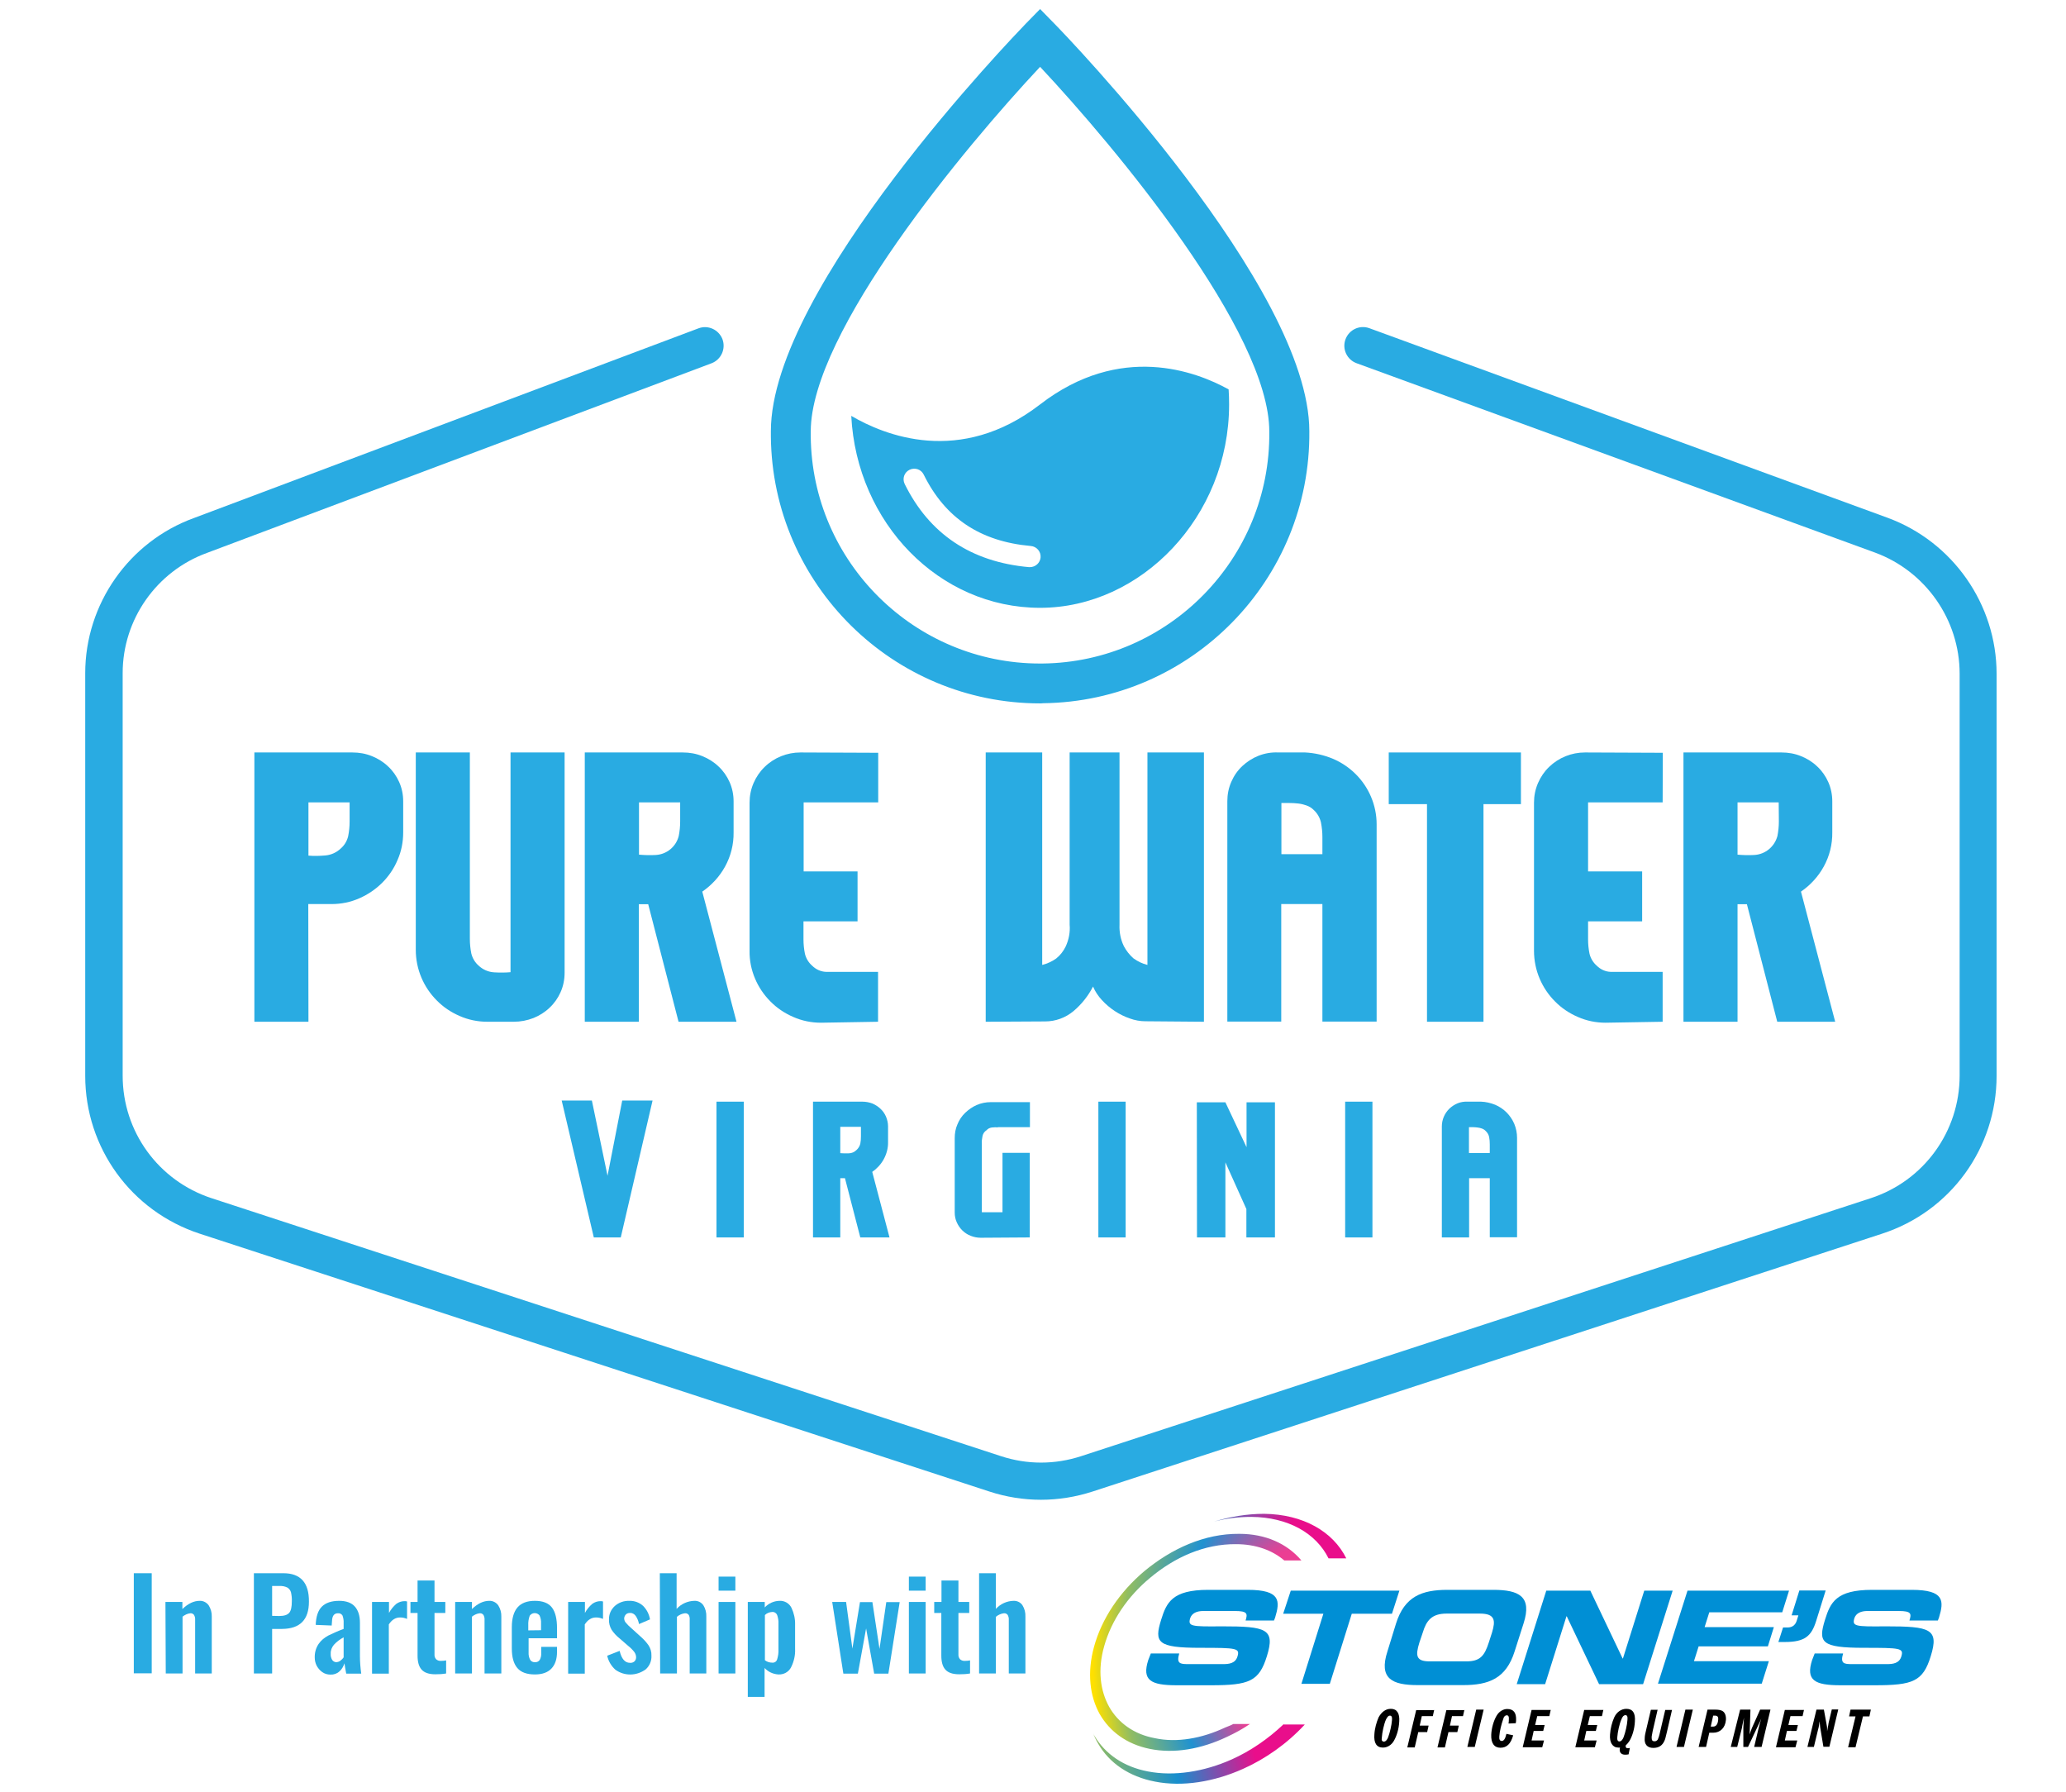 <?xml version="1.0" encoding="UTF-8"?> <svg xmlns="http://www.w3.org/2000/svg" xmlns:xlink="http://www.w3.org/1999/xlink" version="1.1" id="a" x="0px" y="0px" viewBox="0 0 1280 1110" style="enable-background:new 0 0 1280 1110;" xml:space="preserve"> <style type="text/css"> .st0{fill:#29ABE2;} .st1{fill:#008FD5;} .st2{fill-rule:evenodd;clip-rule:evenodd;fill:url(#c_00000047062498266860628490000004254016654660049325_);} .st3{fill-rule:evenodd;clip-rule:evenodd;fill:url(#e_00000134243206738751232940000015706750434761443212_);} </style> <g> <path class="st0" d="M82.9,974.5H94v62H82.9V974.5L82.9,974.5z"></path> <path class="st0" d="M102.5,992.3H113v4.4c3.5-3.4,7.1-5.1,10.7-5.1c2.2-0.1,4.3,1,5.6,2.8c1.3,2.1,2,4.5,1.9,7v35.2h-10.3v-33.2 c0.1-1.1-0.2-2.2-0.7-3.1c-0.6-0.7-1.4-1.1-2.3-1c-1.8,0.2-3.4,1-4.8,2.1v35.2h-10.4L102.5,992.3L102.5,992.3z"></path> <path class="st0" d="M157.4,974.5h18.2c10.6,0,15.9,5.9,15.8,17.6c0,11.2-5.5,16.8-16.6,16.9h-6.2v27.6h-11.3V974.5L157.4,974.5z M173,1001c3.1,0,5.1-0.7,6.2-2c1.1-1.3,1.6-3.6,1.6-7c0.1-1.9-0.1-3.7-0.5-5.6c-0.3-1.2-1.1-2.3-2.2-3c-1.6-0.8-3.3-1.1-5.1-1 h-4.4v18.5L173,1001L173,1001z"></path> <path class="st0" d="M199.6,1035.7c-1.4-1-2.6-2.4-3.4-3.9c-0.8-1.6-1.2-3.3-1.2-5c-0.1-3,0.7-6,2.4-8.5c1.5-2.2,3.6-3.9,6-5.2 c3.1-1.5,6.2-2.9,9.5-4.1v-3.8c0.1-1.5-0.2-3.1-0.7-4.5c-0.6-1-1.7-1.5-2.8-1.4c-2.4,0-3.6,1.6-3.7,4.9l-0.2,2.7l-9.9-0.4 c0.2-5.1,1.4-8.9,3.8-11.3s6-3.6,10.8-3.6c4.3,0,7.6,1.2,9.7,3.6c2.1,2.4,3.1,5.7,3.1,10.1v20.5c0,3.6,0.3,7.3,0.8,10.9h-9.3 c-0.5-2.8-0.9-4.9-1.1-6.4c-0.6,1.9-1.6,3.7-3.1,5c-1.5,1.4-3.5,2.1-5.6,2C202.9,1037.3,201.1,1036.8,199.6,1035.7L199.6,1035.7z M211,1028.6c0.7-0.6,1.4-1.2,1.9-2v-12.4c-2.2,1.2-4.3,2.7-6,4.6c-1.3,1.5-2.1,3.5-2,5.5c-0.1,1.4,0.2,2.7,0.9,3.9 c0.6,0.9,1.6,1.4,2.6,1.4C209.4,1029.5,210.3,1029.2,211,1028.6L211,1028.6z"></path> <path class="st0" d="M230.5,992.3H241v6.8c1.1-2.1,2.7-4,4.5-5.6c1.5-1.1,3.3-1.7,5.1-1.7c0.5,0,1.1,0,1.6,0.2v10.8 c-1.4-0.6-2.8-0.9-4.3-0.9c-2.8,0-5.1,1.4-7,4.3v30.5h-10.4V992.3L230.5,992.3z"></path> <path class="st0" d="M261.2,1034.2c-1.7-1.9-2.5-4.8-2.5-8.6v-26.5h-4.4v-6.8h4.4V979h10.5v13.3h6.7v6.8h-6.7v25.5 c-0.1,1.2,0.2,2.3,1,3.2c0.8,0.7,1.9,1.1,3,1c1.1,0,2.2-0.1,3.2-0.3v8.1c-2.2,0.4-4.4,0.5-6.7,0.5 C265.7,1037.1,262.9,1036.1,261.2,1034.2L261.2,1034.2z"></path> <path class="st0" d="M282,992.3h10.4v4.4c3.5-3.4,7.1-5.1,10.7-5.1c2.2-0.1,4.3,1,5.6,2.8c1.3,2.1,2,4.5,1.9,7v35.2h-10.4v-33.2 c0.1-1.1-0.2-2.2-0.7-3.1c-0.6-0.7-1.4-1.1-2.3-1c-1.8,0.2-3.4,1-4.8,2.1v35.2H282L282,992.3L282,992.3z"></path> <path class="st0" d="M320.5,1033.2c-2.3-2.7-3.4-6.8-3.4-12.1v-13.2c0-5.4,1.2-9.5,3.5-12.2c2.3-2.7,5.9-4.1,10.8-4.1 s8.5,1.4,10.6,4.2c2.1,2.8,3.1,7,3.1,12.7v6.3h-17.6v8.7c-0.1,1.6,0.2,3.2,1,4.7c0.7,1,1.8,1.5,3,1.4c1.1,0.1,2.2-0.4,2.9-1.4 c0.7-1.3,1-2.8,0.9-4.3v-3.8h9.8v3.1c0,4.6-1.2,8-3.5,10.4c-2.3,2.4-5.7,3.6-10.2,3.6C326.4,1037.2,322.8,1035.9,320.5,1033.2 L320.5,1033.2z M335.2,1009.8v-4.2c0.1-1.7-0.2-3.4-0.9-4.9c-1.2-1.6-3.5-2-5.2-0.8c-0.3,0.2-0.6,0.6-0.9,0.9c-0.7,1.9-1,3.9-0.9,6 v3.1L335.2,1009.8L335.2,1009.8z"></path> <path class="st0" d="M352,992.3h10.4v6.8c1.1-2.1,2.7-4,4.5-5.6c1.5-1.1,3.3-1.7,5.1-1.7c0.5,0,1.1,0,1.6,0.2v10.8 c-1.4-0.6-2.8-0.9-4.3-0.9c-2.8,0-5.1,1.4-7,4.3v30.5H352L352,992.3L352,992.3z"></path> <path class="st0" d="M381.3,1034.3c-2.6-2.3-4.4-5.4-5.1-8.7l7.7-3c1.2,5,3.3,7.4,6.4,7.4c1,0.1,2-0.2,2.8-0.9c0.7-0.7,1-1.6,1-2.5 c0-1.2-0.4-2.3-1.1-3.3c-1.1-1.4-2.4-2.7-3.8-3.8l-5.3-4.6c-1.9-1.5-3.6-3.3-5-5.4c-1.1-1.9-1.7-4.1-1.6-6.3 c-0.1-3.2,1.2-6.2,3.6-8.4c2.5-2.2,5.7-3.3,9-3.2c3.1-0.1,6.2,1,8.5,3.1c2.3,2.3,3.8,5.2,4.3,8.4l-6.8,2.9c-0.3-1.8-1-3.5-2-5 c-0.8-1.2-2.2-2-3.6-1.9c-1,0-1.9,0.3-2.6,1c-0.6,0.7-1,1.6-1,2.5c0.1,1,0.4,1.9,1.1,2.6c1,1.2,2,2.2,3.2,3.2l5.4,4.9 c2,1.7,3.8,3.6,5.3,5.7c1.3,1.9,2,4.2,1.9,6.5c0.2,3.3-1.2,6.5-3.6,8.6C394.3,1038.2,386.9,1038.3,381.3,1034.3L381.3,1034.3 L381.3,1034.3z"></path> <path class="st0" d="M408.8,974.5h10.4v22.1c2.8-3.1,6.8-4.9,11-5c2.2-0.1,4.3,0.9,5.6,2.8c1.3,2.1,1.9,4.5,1.8,7v35.2h-10.3v-33.2 c0.1-1.1-0.1-2.2-0.6-3.1c-0.6-0.7-1.4-1.1-2.3-1c-1.9,0.2-3.6,1-5,2.2v35.1h-10.4L408.8,974.5L408.8,974.5z"></path> <path class="st0" d="M445.2,976.6h10.4v8.7h-10.4V976.6z M445.2,992.3h10.4v44.3h-10.4V992.3z"></path> <path class="st0" d="M463.4,992.3h10.4v3.4c2.3-2.5,5.6-4,9-4.1c3.2-0.2,6.2,1.5,7.6,4.4c1.5,3.2,2.3,6.8,2.2,10.3v15 c0.2,4-0.7,7.9-2.5,11.5c-1.5,2.9-4.6,4.6-7.9,4.4c-3.2-0.2-6.3-1.6-8.5-4v17.9h-10.4V992.3L463.4,992.3z M481.5,1027.8 c0.6-2,0.9-4,0.8-6.1v-15.9c0.1-1.8-0.2-3.6-0.8-5.4c-0.5-1.2-1.7-2-3.1-1.9c-1.7,0.1-3.3,0.7-4.5,1.9v28c1.3,1,2.9,1.5,4.6,1.5 C479.9,1030,481.1,1029.2,481.5,1027.8L481.5,1027.8L481.5,1027.8z"></path> <path class="st0" d="M515.6,992.3h8.6l3.9,28.9l4.7-28.8h7.7l4.4,29l4.2-29h8.3l-7,44.3h-8.8l-5-28l-5.1,28h-9L515.6,992.3 L515.6,992.3z"></path> <path class="st0" d="M563.1,976.6h10.4v8.7h-10.4V976.6z M563.1,992.3h10.4v44.3h-10.4V992.3z"></path> <path class="st0" d="M585.7,1034.2c-1.7-1.9-2.5-4.8-2.5-8.6v-26.5h-4.4v-6.8h4.5V979h10.5v13.3h6.7v6.8h-6.7v25.5 c-0.1,1.2,0.2,2.3,1,3.2c0.8,0.7,1.9,1.1,3,1c1.1,0,2.2-0.1,3.2-0.3v8.1c-2.2,0.4-4.4,0.5-6.7,0.5 C590.2,1037.1,587.4,1036.1,585.7,1034.2L585.7,1034.2z"></path> <path class="st0" d="M606.6,974.5H617v22.1c2.8-3.1,6.8-4.9,10.9-5c2.2-0.1,4.4,0.9,5.6,2.8c1.3,2.1,1.9,4.5,1.8,7v35.2H625v-33.2 c0.1-1.1-0.2-2.2-0.7-3.1c-0.6-0.7-1.4-1.1-2.3-1c-1.8,0.2-3.6,1-5,2.2v35.1h-10.4L606.6,974.5L606.6,974.5z"></path> <g> <g> <g> <path d="M854.1,1063.8c1.8-3.3,4.4-5.3,7.5-5.3h0.2c3.7,0,5.5,2.9,5.1,7.9c-0.2,4.4-1.5,8.8-3.3,11.9c-1.5,2.6-4,4.2-6.8,4.2 c-4,0-5.7-2.9-5.3-8.1C851.7,1070.6,852.8,1066.9,854.1,1063.8L854.1,1063.8z M857.4,1078.8c1.1,0,2-1.1,2.6-2.6 c1.1-2.9,2.2-7.7,2.4-10.6c0.2-2-0.2-2.9-1.3-2.9c-0.9,0-1.5,0.7-2.4,2.4c-1.3,2.9-2.4,8.1-2.6,11.4 C855.8,1077.9,856.3,1078.8,857.4,1078.8z"></path> <path d="M888.6,1059l-0.9,4h-6.8l-1.3,5.9h5.5l-0.9,4h-5.5l-2.2,9.5h-4.6l5.5-23.1h11.2L888.6,1059L888.6,1059z"></path> <path d="M907.3,1059l-0.9,4h-6.8l-1.3,5.9h5.5l-0.9,4h-5.5l-2.2,9.5h-4.6l5.5-23.1h11.2L907.3,1059L907.3,1059z"></path> <path d="M919.2,1059l-5.5,23.1h-4.6l5.5-23.1H919.2z"></path> <path d="M934.6,1067.6c0.2-0.9,0.2-1.5,0.2-2c0.2-2.2-0.2-3.1-1.3-3.1c-0.9,0-1.8,0.7-2.2,2.4c-1.1,3.1-2.2,7.5-2.4,10.6 c-0.2,2,0.4,2.9,1.5,2.9c1.3,0,2.2-1.3,2.9-4.4l4.2,0.9c-1.5,5.3-4,7.7-7.9,7.7s-5.9-2.9-5.7-8.1c0.2-4.2,1.5-8.6,3.3-11.7 c1.5-2.6,4-4.2,6.6-4.2c4,0,5.7,2.4,5.5,7c0,0.2,0,0.7-0.2,1.8L934.6,1067.6L934.6,1067.6z"></path> <path d="M960.8,1059l-0.9,4h-7.5l-1.3,5.5h5.9l-0.9,3.7h-5.9l-1.3,5.9h7.7l-1.1,4.2h-12.1l5.5-23.1h11.9L960.8,1059L960.8,1059z "></path> <path d="M993.4,1059l-0.9,4H985l-1.3,5.5h5.9l-0.9,3.7h-5.9l-1.3,5.9h7.7l-1.1,4.2H976l5.5-23.1h11.9L993.4,1059L993.4,1059z"></path> <path d="M1009,1086.7c-1.1,0.2-1.5,0.2-2.2,0.2c-2.2,0-3.5-1.3-3.3-3.5c0-0.2,0-0.4,0.2-0.9h-1.1c-3.5,0-5.5-3.1-5.1-8.1 c0.2-3.7,1.3-7.7,2.6-10.6c1.5-3.3,4.4-5.3,7.5-5.3c4,0,5.7,2.6,5.3,7.9c-0.2,4.4-1.5,8.8-3.3,11.9c-0.7,1.1-1.3,1.8-2.4,2.9 v0.4c0,0.9,0.4,1.3,1.3,1.3c0.4,0,0.7,0,1.3-0.2L1009,1086.7L1009,1086.7z M1004.6,1064.9c-1.3,2.9-2.4,8.1-2.6,11.2 c-0.2,1.8,0.4,2.6,1.3,2.6c1.1,0,2-1.1,2.6-2.6c1.1-2.9,2.2-7.5,2.4-10.8c0.2-2-0.2-2.9-1.3-2.9 C1005.9,1062.5,1005.3,1063.2,1004.6,1064.9z"></path> <path d="M1027,1059l-3.1,13.4c-0.2,1.3-0.4,2-0.4,2.2c-0.2,0.7-0.2,1.3-0.2,1.8c0,1.5,0.4,2.2,1.8,2.2c0.9,0,1.5-0.4,2-1.1 c0.4-0.9,0.9-2.2,1.5-5.1l3.1-13.2h4.2l-3.1,13.4c-0.9,3.3-0.9,4.2-1.5,5.5c-1.3,3.1-3.5,4.6-7,4.6c-3.7,0-5.7-2.2-5.3-6.2 c0-1.1,0.4-3.1,0.7-4.2l3.1-13.2h4.4L1027,1059L1027,1059z"></path> <path d="M1048.8,1059l-5.5,23.1h-4.6l5.5-23.1H1048.8z"></path> <path d="M1062.9,1059c1.5,0,2.9,0.2,4,0.7c1.8,0.9,2.6,3.1,2.4,5.7c-0.4,4.8-3.5,7.9-7.9,7.9h-2.4l-2,8.8h-4.6l5.5-23.1H1062.9 L1062.9,1059z M1061.4,1069.5c1.8,0,2.9-1.5,3.1-4.2c0.2-1.8-0.4-2.6-2-2.6h-1.1l-1.5,6.8L1061.4,1069.5L1061.4,1069.5z"></path> <path d="M1078.1,1059h6.4l-0.4,12.1c0,0.7,0,2-0.2,3.3c0.7-1.8,0.9-2.4,1.5-4l5.1-11.4h6.4l-5.5,23.1h-4.6l2.6-11 c0.4-1.8,1.1-4.2,1.8-6.6c-0.2,0.7-1.3,3.1-1.8,4l-6.4,13.6h-2.9v-11.9c0-1.3,0.2-4.4,0.4-6.2c-0.2,1.1-1.1,4.8-1.3,6.4 l-2.9,11.7h-4L1078.1,1059L1078.1,1059z"></path> <path d="M1117.7,1059l-0.9,4h-7.5l-1.3,5.5h5.9l-0.9,3.7h-5.9l-1.3,5.9h7.7l-1.1,4.2h-12.1l5.5-23.1h11.9L1117.7,1059 L1117.7,1059z"></path> <path d="M1125.4,1059h4.6l1.8,9.9c0.2,0.7,0.2,2.2,0.2,3.5c0.2-1.5,0.7-3.3,0.9-5.1l2-8.4h4l-5.5,23.1h-3.7l-2-12.1 c-0.2-1.3-0.2-2.6-0.4-3.7c-0.2,1.5-0.4,3.7-0.9,5.1l-2.6,10.8h-4L1125.4,1059L1125.4,1059z"></path> <path d="M1159.1,1059l-0.9,4.2h-4l-4.6,19.1h-4.6l4.6-19.1h-4l0.9-4.2H1159.1L1159.1,1059z"></path> </g> <g> <path class="st1" d="M713,1024.2h17.6c-1.8,6.2,0.4,6.6,5.5,6.6h21.6c3.7,0,7.7-0.4,9-4.8c1.5-5.1-0.4-5.3-23.1-5.3 c-26.6,0-28.6-3.3-24.2-17.4c3.3-10.6,6.8-18.5,29.1-18.5h24.6c20.5,0,20,7,16.9,17.2l-0.7,1.8h-17.6c1.3-4.2,1.3-5.9-6.6-5.9 h-19.6c-4,0-7,1.3-8.1,4.4c-1.5,5.1,0.4,5.3,19.6,5.1c27.5,0,33.2,1.5,27.9,18.5c-4.8,15.6-11,18-34.6,18h-21.3 c-16.1,0-21.6-3.1-17.6-15.6L713,1024.2L713,1024.2z"></path> <path class="st1" d="M799.7,985.3h67.3l-4.6,14.3h-24.9l-13.6,43.4h-17.6l13.6-43.4h-24.9L799.7,985.3L799.7,985.3z"></path> <path class="st1" d="M864.9,1005.7c5.3-16.9,16.1-20.9,31.9-20.9h28.4c15.8,0,24.2,4,18.7,20.9l-5.5,17.2 c-5.3,16.9-16.1,20.9-31.9,20.9h-28.2c-15.8,0-24.2-4-18.7-20.9L864.9,1005.7L864.9,1005.7z M879.4,1017.4 c-2.6,8.4-2,11.7,6.4,11.7h22.7c8.4,0,11.2-3.3,13.9-11.7l2-6.2c2.2-7.3,2-11.7-7.5-11.7h-20.7c-9.2,0-12.5,4.4-14.7,11.7 L879.4,1017.4L879.4,1017.4z"></path> <path class="st1" d="M958,985.3h27.3l20,42h0.2l13.2-42h17.6l-18.3,57.9h-27.3l-20-42h-0.2l-13.2,42h-17.6L958,985.3L958,985.3z "></path> <path class="st1" d="M1045.5,985.3h62.9l-4.2,13.4H1059l-2.9,9.2h42.9l-3.7,11.9h-42.9l-2.9,9.2h46.4l-4.4,13.9h-64.3 L1045.5,985.3L1045.5,985.3z"></path> <path class="st1" d="M1104.7,1008.1h2.9c2.6,0,4.6-1.3,5.5-4l1.1-3.5h-4.2l4.8-15.4h16.3l-5.9,18.9c-2.9,9.2-6.8,13-19.4,13h-4 L1104.7,1008.1L1104.7,1008.1z"></path> <path class="st1" d="M1124.3,1024.2h17.6c-1.8,6.2,0.4,6.6,5.5,6.6h21.6c3.7,0,7.7-0.4,9-4.8c1.5-5.1-0.4-5.3-23.1-5.3 c-26.6,0-28.6-3.3-24.2-17.4c3.3-10.6,6.8-18.5,29.1-18.5h24.6c20.5,0,20,7,16.9,17.2l-0.7,1.8h-17.6c1.3-4.2,1.3-5.9-6.6-5.9 h-19.4c-4,0-7,1.3-8.1,4.4c-1.5,5.1,0.4,5.3,19.4,5.1c27.5,0,33.2,1.5,27.9,18.5c-4.8,15.6-11,18-34.6,18h-21.3 c-16.1,0-21.6-3.1-17.6-15.6L1124.3,1024.2L1124.3,1024.2z"></path> </g> </g> <g> <radialGradient id="c_00000080887143852044539570000016687948831440840883_" cx="953.074" cy="1756.721" r="158.06" gradientTransform="matrix(1.52 0 0 2.51 -599.37 -3367.57)" gradientUnits="userSpaceOnUse"> <stop offset="0.32" style="stop-color:#E90E8B"></stop> <stop offset="0.52" style="stop-color:#178ECE"></stop> <stop offset="0.72" style="stop-color:#91BD62"></stop> <stop offset="0.83" style="stop-color:#FEE000"></stop> </radialGradient> <path id="c_00000065792790099144367150000009479566180326345405_" style="fill-rule:evenodd;clip-rule:evenodd;fill:url(#c_00000080887143852044539570000016687948831440840883_);" d=" M783.2,937.7c-10.6,0-21.1,1.8-31,4.8c7.5-2,15.2-2.9,23.1-2.9c22.7,0.2,40.1,10.1,47.8,25.7h11 C825.9,948.7,807.4,938,783.2,937.7L783.2,937.7L783.2,937.7z M795.3,1068c-9.7,9.2-20.7,16.7-32.1,21.8 c-17.2,7.7-35.9,10.6-51.9,7.5c-15.4-2.9-26.6-11-33.2-22c-0.2-0.4-0.7-1.1-0.9-1.8c0.9,2.4,2,4.6,3.3,6.8 c6.8,11.7,18.9,20.2,35.2,23.3c16.9,3.3,36.3,0.2,54.4-7.9c13.9-6.2,27.3-15.6,38.3-27.5h-13L795.3,1068L795.3,1068z"></path> <radialGradient id="e_00000141445026351674037440000011169118857610415266_" cx="911.802" cy="1779.645" r="83.586" fx="942.043" fy="1779.645" gradientTransform="matrix(1.48 0 0 2.45 -577.32 -3334.19)" gradientUnits="userSpaceOnUse"> <stop offset="0.32" style="stop-color:#EB3E93"></stop> <stop offset="0.52" style="stop-color:#2092D1"></stop> <stop offset="0.72" style="stop-color:#91BD62"></stop> <stop offset="0.83" style="stop-color:#FEE000"></stop> </radialGradient> <path id="e_00000145016084758478925260000002190848752643780242_" style="fill-rule:evenodd;clip-rule:evenodd;fill:url(#e_00000141445026351674037440000011169118857610415266_);" d=" M767.8,950.1c-21.6-0.2-42,9.2-58.8,23.1c-15.2,12.8-26.4,29.3-31.2,46.9c-4.4,16.1-2.6,30.6,3.5,41.6 c6.2,10.8,16.7,18.7,31,21.6c15,3.1,31.9,0.2,48-7.5c5.1-2.4,9.2-4.6,14.1-7.9h-10.3c-2,1.1-3.1,1.3-5.1,2.2 c-14.5,6.8-29.9,9.5-43.4,6.6c-13.2-2.4-22.9-9.7-28.4-19.4c-5.5-9.9-7.3-22.9-3.1-37.6c4.4-15.8,14.5-30.8,28.4-42.3 c15.2-12.8,33.7-21.1,53.3-20.9c12.1,0,22.4,3.7,29.9,10.1h10.6C797.5,956.2,784.1,950.1,767.8,950.1L767.8,950.1L767.8,950.1z"></path> </g> </g> </g> <path class="st0" d="M644.9,929c-10.7,0-21.5-1.7-31.9-5.1L123.8,764.2c-42.5-13.9-71-53.2-71-97.8V417c0-42.8,27.1-81.5,67.3-96.1 l312.6-117.5c6-2.3,12.6,0.8,14.9,6.7c2.2,6-0.8,12.6-6.7,14.9L128.2,342.5c-31.3,11.4-52.2,41.3-52.2,74.4v249.4 c0,34.6,22.1,65.1,55.1,75.9L620.2,902c16.2,5.3,33.3,5.3,49.6,0l489.2-159.8c32.9-10.7,55.1-41.3,55.1-75.9v-249 c0-33.4-21.1-63.5-52.4-75L840.5,225c-6-2.2-9.1-8.8-6.9-14.8c2.2-6,8.8-9.1,14.8-6.9l321,117.4c40.4,14.8,67.6,53.6,67.6,96.7v249 c0,44.7-28.5,84-71,97.8L676.9,923.9C666.4,927.3,655.7,929,644.9,929L644.9,929z"></path> <path class="st0" d="M761.2,241.2c-20.2-11.2-67.1-29-116.8,9.3l0,0c-49.7,38.4-96.7,19-117,7.1c3.4,66.3,54.4,118.9,117,118.9 s117.1-56.4,117.1-126C761.5,247.3,761.4,244.2,761.2,241.2z M644.7,345.3c-0.3,3.4-3.2,6-6.6,6h0c-0.2,0-0.4,0-0.6,0 c-35.8-3.2-61.7-20.5-77-51.5c-1.6-3.3-0.3-7.2,3-8.8c3.3-1.6,7.2-0.3,8.8,3c13.3,26.9,35,41.4,66.3,44.2 C642.3,338.5,645,341.7,644.7,345.3z"></path> <path class="st0" d="M644.4,435.7c-91.2,0-165.8-73.7-166.8-165.1c0-1.1,0-2.3,0-3.5c0-89.2,151.5-245.7,157.9-252.4l8.9-9.1 l8.9,9.1c6.5,6.6,157.9,163.1,157.9,252.4c0.9,91.9-73.1,167.5-165.1,168.5C645.6,435.7,645,435.7,644.4,435.7L644.4,435.7z M644.4,41.4c-46.7,49.8-142.1,164.4-142.1,225.9c0,1.1,0,2.1,0,3.1c0.8,77.8,64.4,140.6,142,140.6c0.5,0,1,0,1.5,0 c78.3-0.8,141.4-65.2,140.6-143.5v-0.1C786.5,205.7,691.1,91.2,644.4,41.4L644.4,41.4z"></path> <path class="st0" d="M191.1,632.9h-33.5V466.1h60.7c4.2,0,8.3,0.7,12.2,2.3c3.7,1.5,7.1,3.6,10,6.4c2.9,2.7,5.2,6,6.8,9.6 c1.7,3.8,2.5,7.8,2.5,12v19.2c0,5.9-1.1,11.7-3.5,17.1c-2.2,5.3-5.5,10.1-9.5,14.1c-4.1,4.1-8.9,7.3-14.1,9.6 c-5.4,2.4-11.3,3.6-17.2,3.6h-14.5L191.1,632.9L191.1,632.9z M216.6,497h-25.5v33c3.5,0.3,6.9,0.2,10.4-0.1c3.7-0.3,7.1-1.9,9.7-4.4 c2.3-2,3.8-4.6,4.5-7.5c0.6-3,0.9-6,0.9-9.1L216.6,497L216.6,497z"></path> <path class="st0" d="M257.6,466.1h33.5v115.4c0,3.1,0.3,6.1,0.9,9.1c0.7,2.9,2.3,5.6,4.5,7.5c2.6,2.5,6.1,4,9.7,4.2 c3.4,0.2,6.8,0.2,10.1-0.1V466.1h33.5v136.5c0,4.1-0.8,8.2-2.5,12c-1.6,3.6-3.9,6.9-6.8,9.6c-2.9,2.8-6.3,4.9-10,6.4 c-3.9,1.5-8,2.3-12.2,2.3h-16.4c-5.9,0-11.8-1.2-17.2-3.6c-5.3-2.3-10.1-5.5-14.1-9.6c-4.1-4.1-7.3-8.9-9.5-14.1 c-2.3-5.4-3.5-11.3-3.5-17.2L257.6,466.1L257.6,466.1z"></path> <path class="st0" d="M395.9,632.9h-33.6V466.1h60.7c4.2,0,8.3,0.7,12.2,2.3c3.7,1.5,7.1,3.6,10,6.4c2.9,2.7,5.2,6,6.8,9.6 c1.7,3.8,2.5,7.9,2.5,12v19.2c0.1,7.4-1.7,14.7-5.3,21.2c-3.4,6.2-8.3,11.5-14.1,15.5l21.2,80.6h-35.9l-18.8-72.8h-5.8V632.9z M421.4,497h-25.5v32.4c3.5,0.3,6.9,0.4,10.4,0.2c6.8-0.4,12.5-5.1,14.2-11.7c0.6-3,0.9-6,0.9-9.1L421.4,497L421.4,497z"></path> <path class="st0" d="M544.1,497h-46.2v42.8h33.4v30.9h-33.5v11.2c0,3,0.3,6,0.9,8.9c0.7,2.9,2.3,5.5,4.5,7.4 c2.3,2.3,5.4,3.7,8.6,3.8h32.2v30.9l-35.4,0.6c-5.9,0-11.8-1.2-17.2-3.6c-5.3-2.3-10.1-5.5-14.1-9.6c-4.1-4.1-7.3-8.9-9.5-14.1 c-2.3-5.4-3.5-11.3-3.4-17.2v-91.8c0-4.2,0.8-8.3,2.5-12.2c1.6-3.7,3.9-7.1,6.8-9.9c5.9-5.8,13.9-9,22.2-9l48.2,0.2L544.1,497 L544.1,497z"></path> <path class="st0" d="M709.6,632.6c-3.2,0-6.5-0.6-9.5-1.7c-3.3-1.1-6.5-2.7-9.4-4.6c-2.9-1.9-5.6-4.2-8-6.8 c-2.3-2.5-4.2-5.3-5.5-8.4c-3,5.8-7.1,11-12.1,15.2c-4.9,4.1-11.1,6.4-17.6,6.4l-36.8,0.2V466.1h35v131.6c3.1-0.8,6.1-2.1,8.7-4 c2.5-2,4.5-4.6,5.9-7.5c1.9-4.2,2.8-8.8,2.4-13.4V466.1h30.9v106.7c-0.2,4.6,0.7,9.2,2.7,13.3c1.5,2.8,3.5,5.4,5.9,7.5 c2.6,1.9,5.5,3.3,8.7,4.1V466.1h35v166.8L709.6,632.6L709.6,632.6z"></path> <path class="st0" d="M760.4,496.3c0-4.2,0.8-8.3,2.5-12.1c1.6-3.7,3.9-7,6.8-9.7c2.9-2.7,6.3-4.9,10.1-6.4c3.9-1.5,8-2.2,12.2-2 h16.6c5.9,0.3,11.7,1.6,17.2,3.9c10.6,4.5,19.1,12.9,23.6,23.5c2.3,5.4,3.5,11.2,3.5,17.1v122.2h-33.6v-72.8h-25.5v72.8h-33.4V496.3 L760.4,496.3z M819.3,529.2v-10.6c0-3.1-0.3-6.1-0.9-9.2c-0.7-3-2.3-5.7-4.5-7.7c-1.3-1.3-2.8-2.2-4.5-2.8c-1.7-0.6-3.4-1-5.2-1.2 c-1.8-0.2-3.6-0.3-5.4-0.3h-4.9v31.7H819.3L819.3,529.2z"></path> <path class="st0" d="M919.1,498.1v134.8h-35V498.1h-23.7v-32h81.9v32L919.1,498.1L919.1,498.1z"></path> <path class="st0" d="M1030.1,497h-46.2v42.8h33.5v30.9h-33.5v11.2c0,3,0.3,6,0.9,8.9c0.7,2.9,2.3,5.5,4.5,7.4 c2.3,2.3,5.4,3.7,8.6,3.8h32.2v30.9l-35.4,0.6c-5.9,0-11.8-1.2-17.2-3.6c-5.3-2.3-10.1-5.5-14.1-9.6c-4.1-4.1-7.3-8.9-9.5-14.1 c-2.3-5.4-3.5-11.3-3.5-17.2v-91.8c0-4.2,0.8-8.3,2.5-12.2c1.6-3.7,3.9-7.1,6.8-9.9c6-5.8,13.9-9,22.3-9l48.2,0.2L1030.1,497 L1030.1,497z"></path> <path class="st0" d="M1076.5,632.9H1043V466.1h60.7c4.2,0,8.3,0.7,12.2,2.3c3.7,1.5,7.1,3.6,10,6.4c2.9,2.7,5.2,6,6.8,9.6 c1.7,3.8,2.5,7.9,2.5,12v19.2c0.1,7.4-1.7,14.7-5.3,21.2c-3.4,6.2-8.3,11.5-14.1,15.5l21.2,80.6h-35.9l-18.8-72.8h-5.8L1076.5,632.9 L1076.5,632.9z M1102,497h-25.5v32.4c3.5,0.3,6.9,0.4,10.4,0.2c6.8-0.4,12.5-5.1,14.3-11.7c0.6-3,0.9-6,0.9-9.1L1102,497L1102,497z"></path> <path class="st0" d="M384.6,766.5h-16.7L348,681.7h18.7l9.7,46.6l9.1-46.6h18.8L384.6,766.5L384.6,766.5z"></path> <path class="st0" d="M443.9,766.5v-84.1h16.9v84.1H443.9z"></path> <path class="st0" d="M520.6,766.5h-16.9v-84.1h30.6c2.1,0,4.2,0.4,6.1,1.1c1.9,0.8,3.6,1.9,5.1,3.3c1.5,1.4,2.6,3,3.4,4.8 c0.8,1.9,1.3,4,1.3,6.1v9.7c0.1,3.7-0.9,7.4-2.7,10.7c-1.7,3.1-4.2,5.8-7.1,7.8l10.7,40.6h-18.1l-9.5-36.7h-2.9L520.6,766.5 L520.6,766.5z M533.4,698h-12.8v16.3c1.7,0.1,3.5,0.2,5.2,0.1c1.9,0,3.6-0.8,4.9-2.1c1.1-1,1.9-2.3,2.3-3.8c0.3-1.5,0.4-3,0.4-4.6 L533.4,698L533.4,698z"></path> <path class="st0" d="M608.7,703.8c-0.3,1.5-0.5,3-0.4,4.5v42.6h12.8v-36.8h16.9v52.4l-30.4,0.2c-2.1,0-4.2-0.4-6.2-1.2 c-3.9-1.5-6.9-4.5-8.6-8.3c-0.9-1.9-1.3-4-1.3-6.1v-46.1c0-3,0.5-5.9,1.7-8.6c1.1-2.7,2.7-5.1,4.8-7.1s4.5-3.7,7.1-4.8 c2.7-1.2,5.7-1.8,8.7-1.8h24.3v15.5h-19.8v0.1c-1.3-0.1-2.5,0-3.8,0.1c-1.3,0.2-2.4,0.7-3.3,1.7C609.8,701,609,702.3,608.7,703.8 L608.7,703.8z"></path> <path class="st0" d="M680.5,766.5v-84.1h16.9v84.1H680.5z"></path> <path class="st0" d="M772.2,766.5v-17.6L759.2,720v46.5h-17.6l-0.1-83.7h17.7l13.1,27.8v-27.8h17.6v83.7H772.2z"></path> <path class="st0" d="M833.4,766.5v-84.1h16.9v84.1H833.4z"></path> <path class="st0" d="M893.3,697.7c0-4.1,1.7-8.1,4.7-11c1.5-1.4,3.2-2.5,5.1-3.3c2-0.8,4.1-1.1,6.1-1h8.4c3,0.1,5.9,0.8,8.7,1.9 c5.4,2.3,9.6,6.5,11.9,11.9c1.1,2.7,1.7,5.6,1.7,8.6v61.6H923v-36.6h-12.8v36.7h-16.9V697.7L893.3,697.7z M923,714.2v-5.3 c0-1.6-0.1-3.1-0.4-4.6c-0.3-1.5-1.1-2.8-2.3-3.9c-0.6-0.6-1.4-1.1-2.3-1.4c-0.9-0.3-1.7-0.5-2.7-0.6c-0.9-0.1-1.8-0.2-2.7-0.2h-2.5 v16L923,714.2L923,714.2z"></path> </svg> 